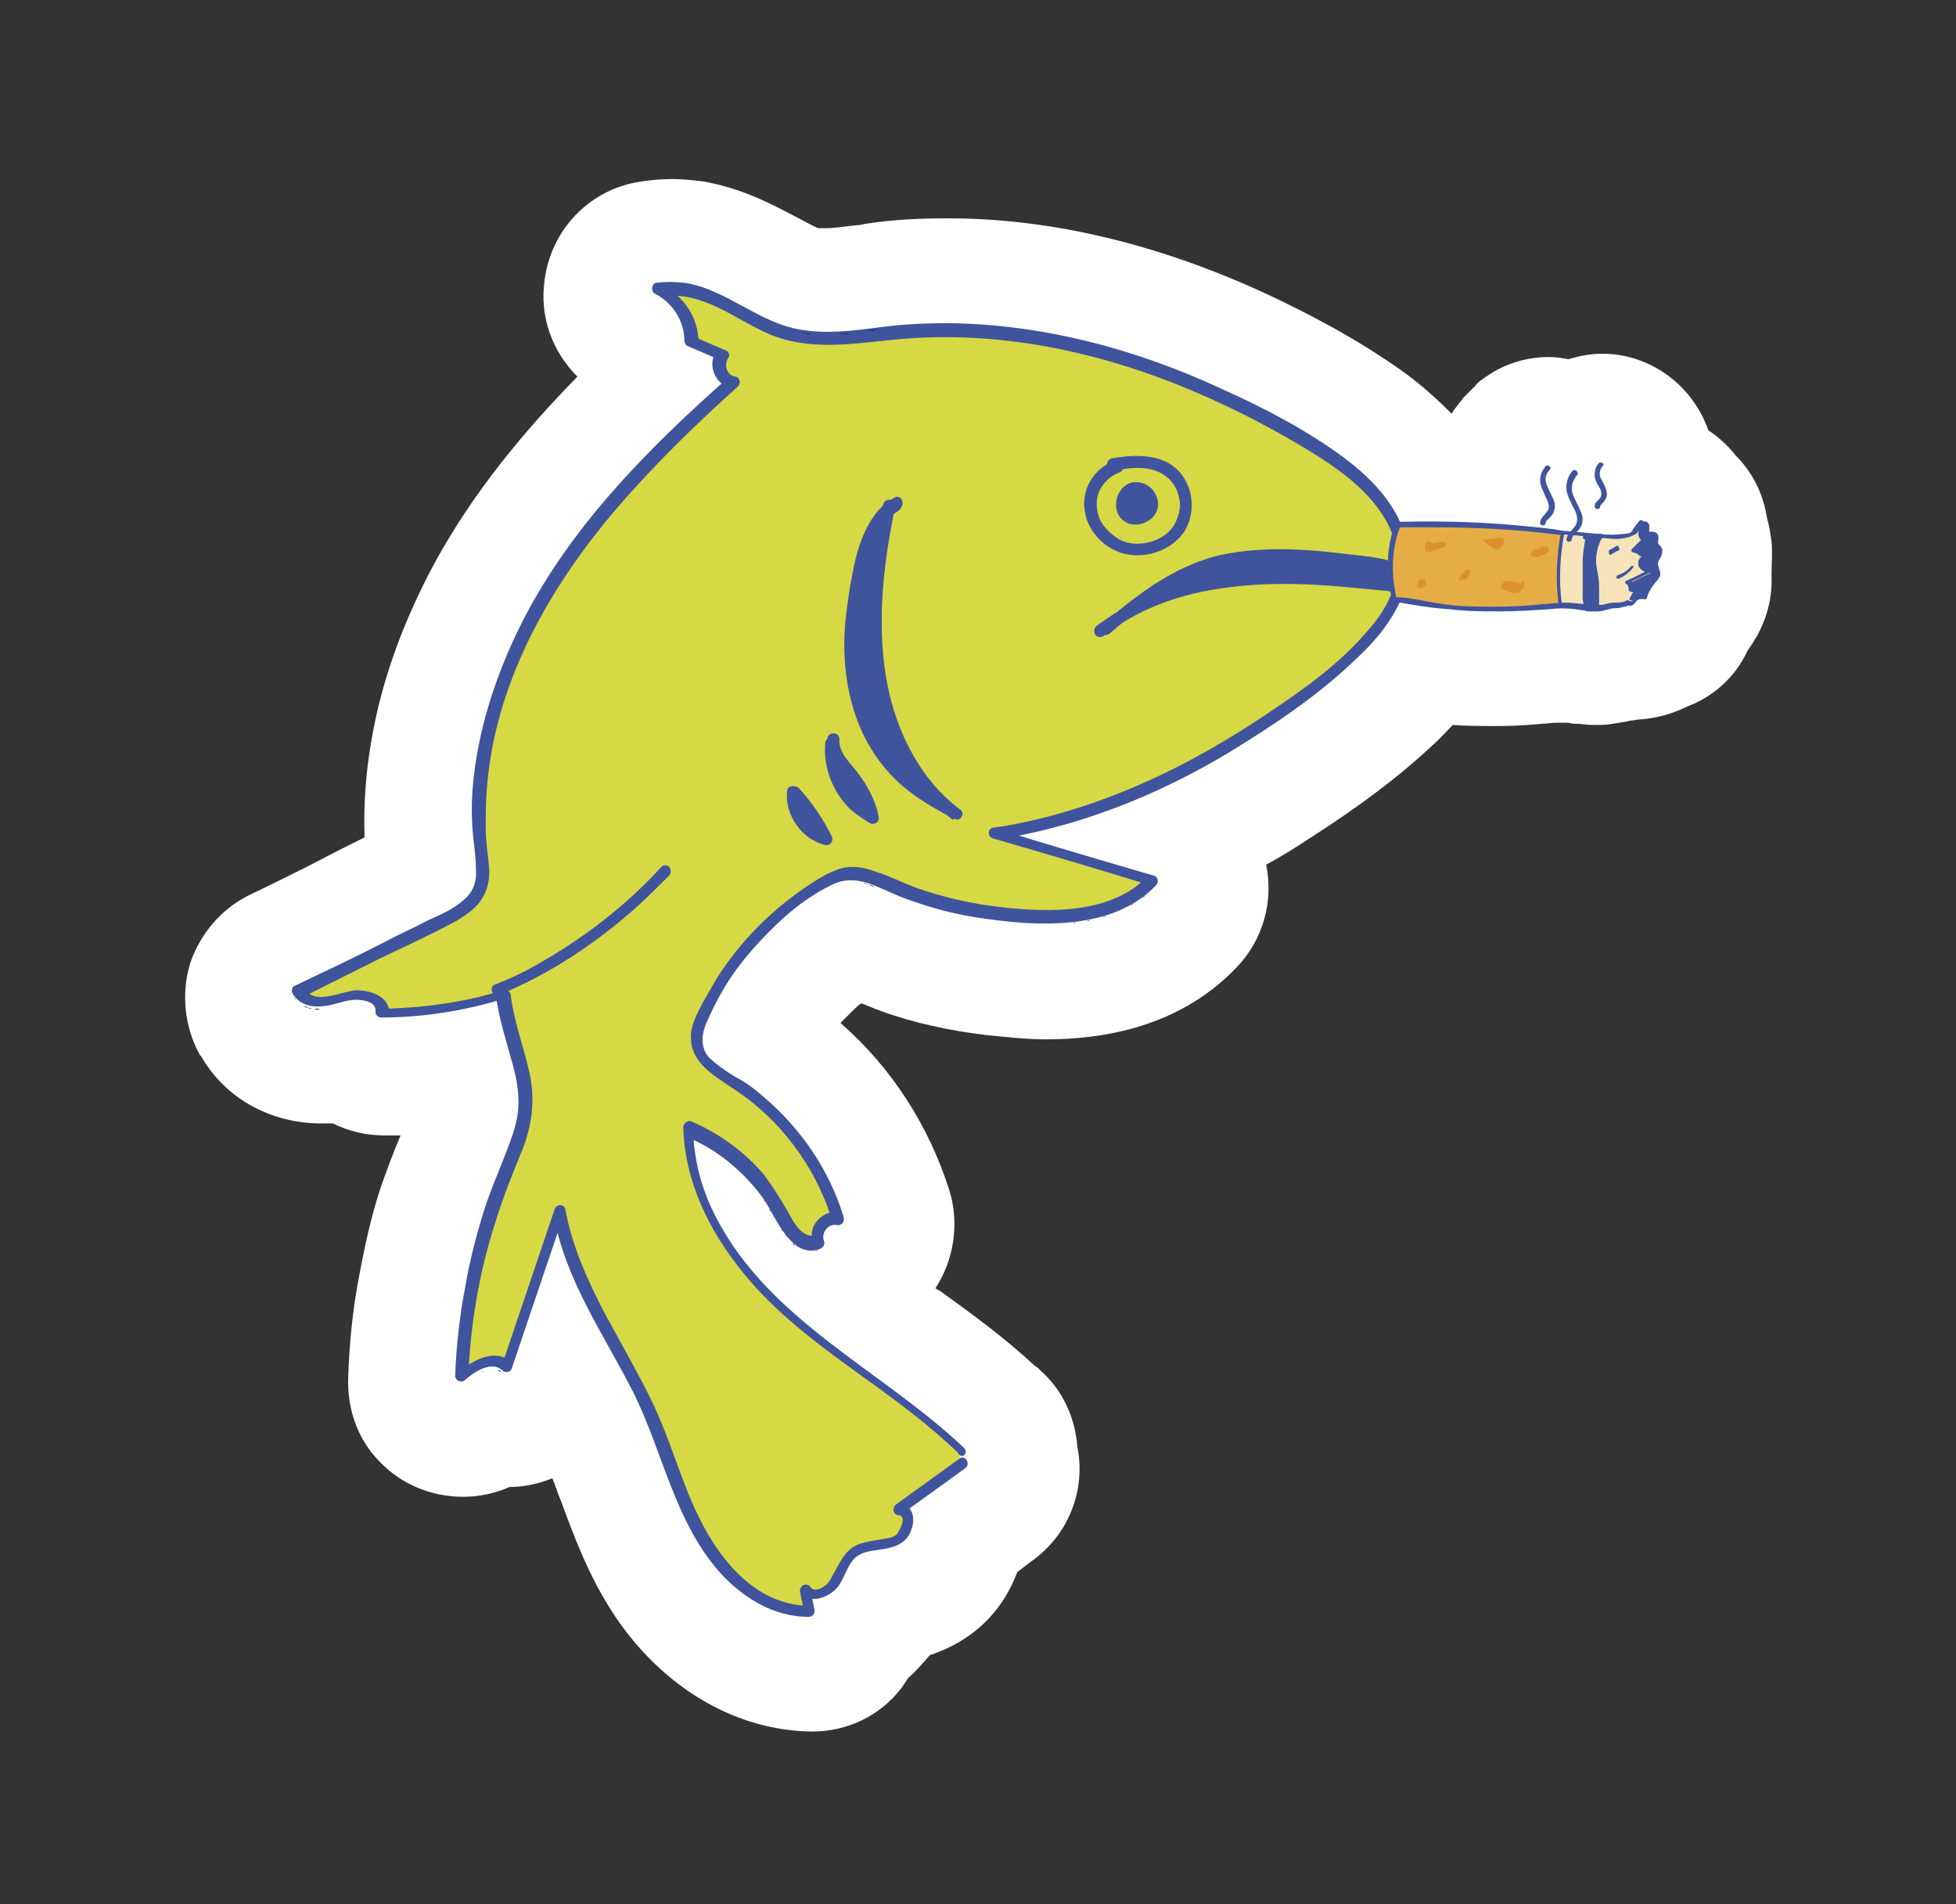 <svg xmlns="http://www.w3.org/2000/svg" xmlns:xlink="http://www.w3.org/1999/xlink" id="Camada_2_00000123429531922330122860000007966219311990155137_" x="0px" y="0px" viewBox="0 0 179.2 174.4" style="enable-background:new 0 0 179.2 174.4;" xml:space="preserve"><rect x="0" y="0" width="179.2" height="174.4" fill="#333333" stroke="none"/><style type="text/css">	.st0{fill:#FFFFFF;}	.st1{fill:#D6D944;}	.st2{fill:#40549D;}	.st3{fill:#F7E3B9;}	.st4{fill:#E6AD47;}	.st5{fill:#DC9131;}</style><path class="st0" d="M162.3,49.6c-0.1-0.7-0.2-1.4-0.4-2.1c-0.1-0.5-0.2-1.1-0.4-1.7c-0.5-1.6-1.4-3-2.5-4.1  c-0.7-0.9-1.6-1.7-2.5-2.3c-0.1-0.4-0.3-0.7-0.4-1c-1.7-3.6-5.3-6-9.3-6c-1.1,0-2.1,0.2-3.1,0.5c-0.6-0.1-1.2-0.2-1.8-0.2  c-2,0-4,0.6-5.6,1.7c-0.1,0.1-0.2,0.1-0.3,0.2c-0.1,0.1-0.3,0.2-0.4,0.3c-0.1,0.1-0.3,0.2-0.4,0.4c-0.1,0.1-0.2,0.2-0.3,0.3  c-0.1,0.1-0.1,0.1-0.2,0.2l0,0c-0.1,0.1-0.2,0.2-0.3,0.3c-0.1,0.1-0.1,0.1-0.2,0.2c0,0-0.1,0.1-0.1,0.1c-0.1,0.1-0.2,0.3-0.4,0.5  c-0.2,0.3-0.5,0.6-0.7,1c-1.2-1.2-2.5-2.4-4.1-3.6c-4.4-3.2-9.1-5.6-12.7-7.3c-9.9-4.6-19.8-7-29.3-7l-0.3,0c-2.3,0-4.7,0.1-7.3,0.5  l-0.5,0.1c-1.2,0.1-2.2,0.3-3.1,0.3c-0.3,0-0.6,0-0.7,0c-0.4-0.1-1.4-0.7-2.2-1.1c-2.1-1.1-4.9-2.6-8.5-3.2  c-0.9-0.1-1.8-0.2-2.7-0.2c0,0,0,0,0,0c-1.1,0-2.2,0.1-3.3,0.3c-4.4,0.8-7.8,4.4-8.4,8.9c-0.5,3.4,0.7,6.6,3,8.9  c-4.8,4.9-9.5,10.5-13.1,17.1c-2.9,5.4-4.9,10.9-5.8,16.4c-0.5,2.9-0.7,5.8-0.6,8.7l-0.4,0.2l-2,1l-2.7,1.4  c-1.8,0.9-3.6,1.8-5.5,2.7c-2.6,1.3-4.5,3.6-5.4,6.3c-0.8,2.7-0.5,5.8,0.9,8.3c0,0,0,0.1,0.1,0.1c2.2,3.9,6.4,6.2,11,6.2  c0.4,0,0.7,0,1.1,0c1.4,0.7,3,1.1,4.7,1.1c0,0,0,0,0.1,0c0.5,0,1,0,1.4,0c-0.6,1.4-1.2,3-1.8,4.7c-0.9,2.7-1.5,5.5-2,8.2  c-0.6,3.1-0.9,6.2-1,9.3c-0.1,2.9,0.9,5.7,2.9,7.7c2,2.1,4.8,3.2,7.6,3.2c1.5,0,2.9-0.3,4.3-0.9c1.3,0,2.7-0.3,3.9-0.8  c0.3,0.7,0.5,1.4,0.8,2.1c1.6,4.3,3.5,9.6,7.8,14.1c4.2,4.4,9.5,6.9,15.1,7c0,0,0.1,0,0.1,0c3.2,0,6.2-1.4,8.2-4  c0.2-0.3,0.4-0.6,0.6-0.9c0.7-0.6,1.3-1.3,1.9-2c0,0,0.1-0.1,0.1-0.1c3.9-1.3,6.6-3.9,8-7.6l1.3-1c3.4-2.4,5-6.5,4.2-10.5  c-0.2-2.6-1.3-5.1-3.3-6.9c-0.2-0.2-0.4-0.4-0.6-0.5c-2.8-2.6-5.7-4.7-8.6-6.8c-0.2-0.1-0.3-0.2-0.5-0.3c1.7-2.6,2.2-5.9,1.3-8.9  c-1.9-6-5.3-11.3-10-15.4c0.3-0.3,0.6-0.6,0.9-0.9c0.4-0.4,0.7-0.7,1-0.9c0.6,0.2,1.2,0.5,1.8,0.7c3,1.1,6.3,1.8,9.6,2.2  c2,0.2,3.8,0.4,5.5,0.4c7.4,0,13.3-2.2,17.5-6.6c2.4-2.5,3.4-6,2.7-9.4c1.3-0.7,2.6-1.5,3.8-2.3c4.7-3,8.3-5.7,11.4-8.6  c0.7-0.6,1.3-1.3,1.9-1.9c1.3,0.1,2.6,0.1,3.9,0.1l0.5,0c1.3,0,2.6-0.1,3.7-0.2c0.4,0,0.9-0.1,1.3-0.1c0,0,0.1,0,0.1,0  c0.2,0,0.4,0,0.5,0c0.1,0,0.2,0,0.2,0c0.1,0,0.2,0,0.3,0c0,0,0,0,0,0c0.2,0,0.4,0.1,0.7,0.1c0.1,0,0.2,0,0.3,0  c0.3,0,0.7,0.1,1.3,0.1c0.1,0,0.2,0,0.3,0c0.5,0,1,0,1.5-0.1c0.7-0.1,1.3-0.2,1.7-0.3c0.3,0,0.5-0.1,0.8-0.1c1.5-0.1,3-0.5,4.4-1.2  c2.4-0.9,4.4-2.7,5.5-5.1c0.3-0.4,0.6-0.9,0.9-1.4c0.6-1.1,1.4-3,1.3-5.4C162.3,51.6,162.4,50.6,162.3,49.6z"></path><g id="Camada_1-2">	<path class="st1" d="M87.9,133c-4.8-4.6-10.7-8-15.7-12.4s-9.2-10.4-9.3-17c3.6,1.4,6.6,4.2,8.4,7.6c0.8,1.5,2,3.4,3.6,2.8   c-0.5-1,0.6-2.4,1.7-2.1c-1.6-5.1-5-9.6-9.5-12.5c-1.5-1-3.3-2-3.4-3.8c-0.1-0.8,0.2-1.5,0.6-2.2c2.3-5,6.1-9.3,10.8-12.2   c0.7-0.4,1.5-0.9,2.4-1c1.3-0.1,2.5,0.5,3.6,1c4.5,2,9.3,3,14.2,3c3.6,0,7.5-0.7,10-3.3c-4.8-1.4-9.6-2.8-14.4-4.3   c11.4-1.8,21.9-7.4,30.8-14.7c3.3-2.7,6.7-6.2,6.6-10.5c-0.1-4.6-4.3-8-8.2-10.4c-11.5-7-24.9-11.7-38.3-10.4   c-3.3,0.3-6.8,1-10,0.1c-4-1.2-7.6-4.8-11.6-3.9c1.8,0.9,3,2.8,3,4.8c0.9,0.4,1.9,0.8,2.8,1.2c-0.7,0.8-0.1,2.3,1,2.5   c-6.3,5.7-12.4,11.7-16.9,19C45.7,61.4,43,70,44,78.4c0.1,1.1,0.3,2.2-0.1,3.2c-0.5,1.4-2,2.2-3.4,2.9c-4.4,2.2-8.8,4.3-13.1,6.5   c0.7,1.3,2.7,0.9,4.1,0.5c1.5-0.4,3.7,0,3.6,1.5c3.7,0,7.5-0.6,11-1.7c0.4,3.8,2.5,7.4,1.9,11.2c-0.2,1.5-0.9,2.9-1.5,4.3   c-2.6,6.2-4,12.8-4.3,19.5c1.2-1,3.1-2,4.2-0.9c1.6-4.7,3.2-9.5,4.8-14.2c1.1,6.8,5.6,12.4,8.3,18.7c1.6,3.8,2.7,7.8,4.7,11.4   c2.1,3.5,5.6,6.6,9.7,6.6c-0.1-0.7-0.3-1.3-0.4-2c0.7,0.9,2.1,0.3,2.7-0.6c0.6-0.9,0.9-2.1,1.7-2.8c1.1-0.8,2.6-0.6,3.9-1.1   c1.3-0.5,1.7-2.8,0.4-2.9c1.9-1.4,3.9-2.8,5.8-4.2"></path>	<path class="st2" d="M88.3,132.6c-7.5-7.1-17.8-11.6-22.7-21.1c-1.3-2.5-2-5.1-2.1-7.9c-0.2,0.2-0.5,0.3-0.7,0.5   c2.8,1.1,5.2,3.1,7,5.5c1.2,1.6,2.6,5.8,5.3,4.8c0.3-0.1,0.5-0.4,0.4-0.7c-0.3-0.7,0.3-1.6,1.1-1.5c0.4,0.1,0.8-0.2,0.7-0.7   c-1.3-4.3-3.9-8.1-7.3-11c-0.8-0.7-1.7-1.4-2.7-1.9c-0.8-0.5-1.7-1.1-2.4-1.8c-0.8-1-0.6-2.2-0.1-3.3c0.5-1.1,1-2.1,1.6-3.1   c1.2-2,2.7-3.7,4.3-5.3c1.6-1.6,3.5-3.1,5.6-4.1c1.3-0.6,2.5-0.4,3.8,0.1c1.2,0.5,2.4,1.1,3.7,1.5c2.5,0.9,5,1.4,7.6,1.7   c4.8,0.6,10.9,0.6,14.5-3.2c0.3-0.3,0.2-0.8-0.2-0.9c-4.8-1.4-9.6-2.8-14.4-4.3v1c8.3-1.3,16.1-4.6,23.1-9.1   c3.5-2.2,6.9-4.6,9.9-7.5c2.7-2.5,5.2-5.9,4.7-9.8c-0.4-3.7-3.1-6.5-5.9-8.6c-3.4-2.5-7.2-4.5-11-6.2c-7.9-3.7-16.5-6-25.2-6.1   c-2.2,0-4.3,0.1-6.5,0.4c-2.3,0.3-4.7,0.6-7,0.2c-3.9-0.6-6.8-3.7-10.7-4.3c-0.9-0.1-1.7-0.1-2.6,0c-0.4,0.1-0.5,0.8-0.1,1   c1.6,0.8,2.7,2.5,2.7,4.3c0,0.2,0.1,0.4,0.3,0.5c0.9,0.4,1.9,0.8,2.8,1.2c-0.1-0.2-0.1-0.5-0.2-0.7c-0.8,1.2-0.1,3,1.3,3.3   c-0.1-0.3-0.2-0.6-0.2-0.9c-7,6.2-13.8,13-18.3,21.3c-2.2,4.1-3.9,8.6-4.7,13.2c-0.4,2.3-0.6,4.6-0.4,7c0.1,1.2,0.3,2.3,0.3,3.5   c0.1,1.2-0.3,2.2-1.2,2.9c-0.9,0.8-2.1,1.3-3.2,1.8c-1.3,0.7-2.7,1.3-4,2c-2.7,1.4-5.5,2.7-8.2,4c-0.3,0.1-0.3,0.5-0.2,0.7   c0.9,1.5,2.7,1.3,4.1,0.9c0.7-0.2,1.4-0.4,2.2-0.3c0.6,0.1,1.4,0.3,1.3,1.1c0,0.3,0.3,0.5,0.5,0.5c3.8,0,7.6-0.6,11.2-1.7   c-0.2-0.2-0.5-0.4-0.7-0.5c0.3,2.3,1,4.4,1.6,6.6c0.3,1.1,0.5,2.2,0.5,3.4c0,1.2-0.3,2.3-0.7,3.4c-0.8,2.2-1.8,4.4-2.5,6.6   c-0.7,2.3-1.3,4.6-1.7,7c-0.5,2.6-0.8,5.3-0.9,8c0,0.5,0.6,0.7,0.9,0.4c0.8-0.7,2.4-1.8,3.4-0.9c0.3,0.3,0.8,0.2,0.9-0.2   c1.6-4.7,3.2-9.5,4.8-14.2h-1c1,6.1,4.7,11.2,7.4,16.6c2.7,5.5,3.8,12,8.1,16.6c2.1,2.2,4.8,3.8,7.9,3.8c0.4,0,0.6-0.4,0.5-0.7   c-0.1-0.7-0.3-1.3-0.4-2c-0.3,0.2-0.6,0.4-0.9,0.5c1,1.1,2.7,0.4,3.5-0.6c0.5-0.7,0.7-1.5,1.2-2.2c0.5-0.8,1.4-1,2.2-1.1   c1.4-0.2,2.8-0.4,3.3-1.9c0.4-1.1,0.1-2.3-1.2-2.4c0.1,0.3,0.2,0.7,0.3,1c1.9-1.4,3.9-2.8,5.8-4.2c0.6-0.4,0-1.3-0.5-0.9   c-1.9,1.4-3.9,2.8-5.8,4.2c-0.4,0.3-0.3,1,0.3,1c0.7,0.1,0,1.4-0.2,1.7c-0.4,0.4-1,0.4-1.5,0.5c-0.6,0.1-1.3,0.2-1.9,0.4   c-1.2,0.4-1.7,1.4-2.3,2.5c-0.3,0.5-0.5,1.1-1,1.4c-0.4,0.3-1,0.5-1.3,0c-0.4-0.4-1,0-0.9,0.5c0.1,0.7,0.3,1.3,0.4,2   c0.2-0.2,0.4-0.5,0.5-0.7c-5.9-0.1-9.4-5.8-11.3-10.7c-1.1-2.8-2-5.7-3.4-8.5c-1.3-2.6-2.8-5.2-4.2-7.8c-1.5-2.9-2.9-6-3.5-9.3   c-0.1-0.6-0.9-0.5-1,0c-1.6,4.7-3.2,9.5-4.8,14.2c0.3-0.1,0.6-0.2,0.9-0.2c-1.5-1.4-3.6-0.2-4.9,0.9c0.3,0.1,0.6,0.3,0.9,0.4   c0.2-4.8,1-9.6,2.5-14.2c0.7-2.3,1.6-4.5,2.5-6.7c0.8-2.1,1.1-4.2,0.7-6.5c-0.5-2.5-1.5-5-1.8-7.5c0-0.3-0.3-0.6-0.7-0.5   c-3.5,1.1-7.2,1.6-10.9,1.7c0.2,0.2,0.4,0.4,0.5,0.5c0-1.7-1.8-2.2-3.1-2.2c-1.3,0.1-3.8,1.4-4.6-0.1c-0.1,0.2-0.1,0.5-0.2,0.7   c2.4-1.2,4.8-2.4,7.2-3.6c2.3-1.1,4.7-2.2,6.9-3.4c0.8-0.5,1.7-1.1,2.2-1.9c0.6-0.9,0.8-2,0.7-3c-0.1-1.2-0.3-2.3-0.3-3.5   c0-1.2,0-2.4,0.1-3.6c0.7-9.6,5.6-18.3,11.7-25.5c3.5-4.1,7.3-7.8,11.3-11.4c0.3-0.3,0.2-0.8-0.2-0.9c-0.8-0.1-1.1-1-0.7-1.7   c0.2-0.2,0.1-0.6-0.2-0.7c-0.9-0.4-1.9-0.8-2.8-1.2c0.1,0.2,0.2,0.3,0.3,0.5c0-2.2-1.3-4.3-3.3-5.2c0,0.3-0.1,0.7-0.1,1   c3.7-0.7,6.9,2.2,10.1,3.5c4.1,1.6,8.3,0.6,12.5,0.3c8.4-0.6,16.8,1.1,24.6,4.2c4,1.6,7.8,3.5,11.5,5.7c3,1.8,6.3,4,7.9,7.2   c0.8,1.6,1,3.4,0.6,5.2c-0.4,1.8-1.5,3.4-2.7,4.7c-2.6,3-5.9,5.3-9.2,7.5c-6.7,4.5-14.1,8.1-22,9.8c-1,0.2-1.9,0.4-2.9,0.5   c-0.6,0.1-0.5,0.9,0,1c4.8,1.4,9.6,2.8,14.4,4.3c-0.1-0.3-0.2-0.6-0.2-0.9c-3.3,3.5-8.9,3.4-13.4,2.9c-2.7-0.3-5.4-0.9-7.9-1.8   c-1.3-0.5-2.5-1.1-3.8-1.5c-1.1-0.4-2.3-0.6-3.5-0.1c-1.1,0.4-2.1,1.1-3,1.7c-1,0.7-1.9,1.4-2.8,2.2c-1.7,1.5-3.3,3.3-4.6,5.2   c-0.7,1-1.2,2-1.8,3c-0.5,1-1.2,2.2-1.1,3.4c0.1,2.2,2.1,3.3,3.7,4.4c4.4,2.8,7.7,7.2,9.2,12.1c0.2-0.2,0.4-0.4,0.7-0.7   c-1.5-0.2-3,1.3-2.4,2.8c0.1-0.2,0.3-0.4,0.4-0.7c-1.3,0.5-2.2-1.1-2.7-2.1c-0.7-1.2-1.4-2.3-2.2-3.4c-1.8-2.1-4.1-3.8-6.7-4.9   c-0.3-0.1-0.7,0.2-0.7,0.5c0.1,5,2.4,9.6,5.5,13.4c3.4,4.2,7.9,7.3,12.2,10.4c2.6,1.9,5.1,3.8,7.4,6   C88.1,133.8,88.8,133.1,88.3,132.6"></path>	<path class="st2" d="M60.6,79.4c-3.3,3.6-7.2,6.6-11.5,9c-1.2,0.7-2.5,1.3-3.8,1.8c-0.3,0.1-0.3,0.5-0.2,0.7   c0.2,0.3,0.5,0.3,0.7,0.2c4.6-1.9,8.8-4.7,12.5-8c1-0.9,2-1.9,3-2.9c0.2-0.2,0.2-0.6,0-0.8C61.1,79.2,60.8,79.2,60.6,79.4"></path>	<path class="st2" d="M82.2,46c-2.1,1.2-2.9,3.8-3.4,6.1c-0.7,3.2-1,6.5-0.6,9.8c0.5,3.3,1.8,6.4,4.1,8.8c1.5,1.6,3.4,2.7,5.4,3.7   c-4.1-3.1-6.4-8-7.1-13.1c-0.7-5,0-10.2,0.9-15.2"></path>	<path class="st2" d="M81.9,45.6c-1.8,1-2.7,2.9-3.3,4.8c-0.3,1-0.5,2.1-0.7,3.2c-0.2,1.3-0.4,2.6-0.5,3.9c-0.3,4.6,0.7,9.4,3.8,13   c1.7,2,3.9,3.3,6.2,4.5c0.3,0.1,0.6,0.1,0.7-0.2c0.2-0.3,0-0.6-0.2-0.7c-2.8-2.1-4.7-5.2-5.8-8.4c-1.3-3.8-1.5-7.9-1.2-11.9   c0.2-2.5,0.6-4.9,1.1-7.3c0.1-0.3-0.1-0.6-0.4-0.7c-0.3-0.1-0.6,0.1-0.7,0.4c-0.9,4.4-1.5,9-1.2,13.5c0.3,3.8,1.3,7.6,3.4,10.8   c1.1,1.8,2.5,3.3,4.2,4.6c0.2-0.3,0.4-0.6,0.5-0.9c-2-1-3.9-2.1-5.4-3.7c-1.4-1.5-2.4-3.3-3.1-5.2c-1.5-4.3-1.1-9.1,0-13.5   c0.5-1.9,1.3-4,3-5C83.1,46.1,82.5,45.2,81.9,45.6"></path>	<path class="st2" d="M76.1,68.1c-0.2,2.8,1.4,5.7,3.9,6.9c-0.3-1.3-0.9-2.6-1.8-3.7c-0.8-1.1-1.9-2.1-1.9-3.5"></path>	<path class="st2" d="M75.6,68.1c-0.2,2.3,0.8,4.7,2.5,6.2c0.5,0.4,1.1,0.8,1.6,1.1c0.4,0.2,0.9-0.1,0.8-0.6c-0.3-1.5-1-2.8-1.9-4   c-0.7-0.9-1.8-1.9-1.7-3.1c0-0.7-1.1-0.7-1.1,0c0,1.4,1,2.5,1.8,3.6c0.9,1.1,1.5,2.4,1.9,3.8c0.3-0.2,0.5-0.4,0.8-0.6   c-2.4-1.2-3.8-3.8-3.6-6.5c0-0.3-0.3-0.5-0.5-0.5C75.8,67.6,75.6,67.8,75.6,68.1"></path>	<path class="st2" d="M72.6,72.5c-0.2,1.9,1.2,3.9,3.1,4.4c-0.8-1.6-1.8-3-2.9-4.3"></path>	<path class="st2" d="M72.1,72.5c-0.2,2.2,1.4,4.4,3.5,4.9c0.5,0.1,0.8-0.4,0.6-0.8c-0.8-1.6-1.8-3.1-3-4.4   c-0.5-0.5-1.2,0.3-0.8,0.8c1.2,1.2,2.1,2.7,2.9,4.2c0.2-0.3,0.4-0.5,0.6-0.8c-1.7-0.4-2.9-2.1-2.7-3.9c0-0.3-0.3-0.5-0.5-0.5   C72.3,72,72.1,72.2,72.1,72.5"></path>	<path class="st2" d="M101.3,57.6c2.5-2.1,5-4.2,8-5.4c5.3-2.2,11.3-1.4,16.9-0.6c0.6,0.1,1.2,0.2,1.6,0.6c0.4,0.4,0.4,1.3-0.2,1.4   c-4.6-0.5-9.3-0.9-13.9-0.5c-4.6,0.4-9.3,1.8-12.9,4.7"></path>	<path class="st2" d="M101.7,58c2.8-2.4,5.7-4.8,9.3-5.9c3.6-1.1,7.4-1,11.1-0.6c0.9,0.1,1.9,0.2,2.8,0.4c0.4,0.1,0.9,0.1,1.3,0.2   c0.4,0.1,0.8,0.1,1,0.3c0,0,0.1,0.1,0.1,0.1c0.1,0.1,0,0,0,0c0,0,0,0.1,0.1,0.1c0.1,0.1,0,0,0,0c0,0,0,0.1,0,0.1c0,0.1,0-0.1,0,0   c0,0,0,0.1,0,0.1c0,0.1,0,0,0,0c0,0,0,0.1,0,0.1c0,0,0,0,0,0c0-0.1,0-0.1,0,0c-0.1,0,0,0.1,0,0c0,0,0,0,0,0c0,0,0,0,0,0   c0,0,0,0,0,0c0,0,0,0,0.1,0c0,0-0.2,0-0.2,0c-0.1,0-0.3,0-0.4,0c-1-0.1-2.1-0.2-3.1-0.3c-4.1-0.3-8.2-0.5-12.3,0.2   c-3.5,0.6-7,1.7-10,3.8c-0.4,0.3-0.8,0.5-1.1,0.8c-0.2,0.2-0.2,0.6,0,0.8c0.2,0.2,0.5,0.2,0.8,0c2.9-2.3,6.4-3.6,10-4.2   c4.1-0.7,8.3-0.6,12.4-0.2c1.1,0.1,2.1,0.2,3.2,0.3c0.3,0,0.5,0.1,0.8,0.1c0.2,0,0.5-0.2,0.6-0.3c0.3-0.3,0.4-0.7,0.3-1.1   c-0.1-1-1-1.4-1.8-1.6c-1-0.2-1.9-0.3-2.9-0.4c-3.9-0.5-7.9-0.8-11.8,0c-1.9,0.4-3.7,1.2-5.4,2.2c-1.7,1-3.2,2.2-4.7,3.4   c-0.4,0.3-0.7,0.6-1.1,0.9c-0.2,0.2-0.2,0.6,0,0.8C101.2,58.2,101.5,58.2,101.7,58"></path>	<path class="st2" d="M102.1,42.2c-1.9,0.7-3.1,2.7-2.7,4.7c0.3,1.9,2,3.6,4,3.9c1.9,0.3,4-0.5,5.1-2.1c1-1.6,0.9-3.8-0.3-5.3   c-1.5-1.9-4.2-1.8-6.4-1.4c-0.3,0.1-0.4,0.4-0.4,0.7c0.1,0.3,0.4,0.4,0.7,0.4c1.6-0.3,3.5-0.5,4.8,0.6c0.3,0.2,0.5,0.5,0.7,0.8   c0.2,0.3,0.3,0.6,0.4,1c0.2,0.7,0.1,1.4-0.2,2.1c-0.5,1.4-2.1,2.2-3.6,2.2c-0.8,0-1.5-0.2-2.1-0.7c-0.6-0.4-1.2-1.1-1.4-1.7   c-0.3-0.8-0.3-1.7,0-2.4c0.4-0.8,1-1.4,1.8-1.7c0.3-0.1,0.5-0.4,0.4-0.7C102.7,42.3,102.4,42.1,102.1,42.2"></path>	<path class="st2" d="M103.8,44.7c1-0.2,2,0.8,1.7,1.8c-0.3,1-1.7,1.3-2.4,0.6C102.4,46.4,102.9,45,103.8,44.7"></path>	<path class="st2" d="M104,45.3C104,45.3,104.1,45.2,104,45.3C104,45.3,104.1,45.2,104,45.3c0.1,0,0.2,0,0.2,0c0,0,0,0,0,0   c0.1,0-0.1,0,0,0c0.1,0,0.1,0,0.2,0.1c0.1,0-0.1,0,0,0c0,0,0.1,0,0.1,0c0.1,0,0.1,0.1,0.2,0.1c-0.1,0-0.1-0.1,0,0c0,0,0,0,0,0   c0,0,0.1,0.1,0.1,0.1c0,0,0,0.1,0.1,0.1c0.1,0.1-0.1-0.1,0,0c0,0.1,0.1,0.1,0.1,0.2c0,0,0.1,0.1,0,0c0-0.1,0,0,0,0.1   c0,0.1,0,0.1,0,0.2c0,0,0-0.1,0-0.1c0,0,0,0,0,0.1c0,0,0,0.1,0,0.1c0,0,0,0,0,0.1c0,0.1,0-0.1,0-0.1c0,0,0,0.1,0,0.1   c0,0,0,0.1,0,0.1c0,0,0,0,0,0c0,0,0.1-0.1,0-0.1c0,0.1-0.1,0.1-0.1,0.2c-0.1,0.1,0.1-0.1,0,0c0,0,0,0-0.1,0.1c0,0,0,0-0.1,0.1   c0,0-0.1,0.1,0,0c0.1-0.1,0,0,0,0c0,0-0.1,0-0.1,0c-0.1,0-0.1,0.1-0.2,0.1c0.1-0.1,0.1,0,0,0c0,0-0.1,0-0.1,0c-0.1,0-0.1,0-0.2,0   c-0.1,0,0.1,0,0,0c0,0-0.1,0-0.1,0c-0.1,0-0.1,0-0.2,0c0,0,0,0,0,0c-0.1,0,0.1,0,0.1,0c0,0-0.1,0-0.1,0c-0.1,0-0.1,0-0.2-0.1   c0,0,0.1,0,0.1,0c0,0,0,0,0,0c0,0,0,0-0.1,0c0,0-0.1,0-0.1,0c-0.1-0.1,0.1,0.1,0,0c0,0-0.1-0.1-0.1-0.1c-0.1-0.1,0.1,0.1,0,0   c0,0,0-0.1-0.1-0.1c0,0,0-0.1,0-0.1c0-0.1,0,0.1,0,0c0-0.1,0-0.1,0-0.2c0,0,0-0.1,0-0.1c0,0.2,0,0.1,0,0c0-0.1,0-0.1,0-0.2   c0,0,0-0.2,0,0c0,0.1,0,0,0,0c0-0.1,0-0.1,0.1-0.2c0,0,0,0,0,0c0-0.1,0,0,0,0c0,0,0-0.1,0-0.1c0-0.1,0.1-0.1,0.1-0.2   c0.1-0.1-0.1,0.1,0,0c0,0,0-0.1,0.1-0.1c0,0,0,0,0.1-0.1c0,0,0,0,0,0c0,0-0.1,0.1,0,0c0.1,0,0.1-0.1,0.2-0.1c0.1,0-0.1,0,0,0   C103.9,45.3,103.9,45.3,104,45.3c0.3-0.1,0.4-0.4,0.4-0.7c-0.1-0.3-0.4-0.4-0.7-0.4c-1.6,0.4-2,2.8-0.6,3.6   c0.6,0.4,1.5,0.3,2.1-0.1c0.7-0.4,1.1-1.3,0.8-2.1c-0.3-1-1.3-1.6-2.3-1.4c-0.3,0.1-0.5,0.4-0.4,0.7   C103.4,45.2,103.7,45.3,104,45.3"></path>	<g>		<path class="st2" d="M150.6,47.9c0.2-0.1,0.3,0.1,0.4,0.3c0,0.2,0,0.4,0.1,0.5s0.4,0,0.6,0.1c0.3,0.2,0,0.7,0.2,1.1    c0,0.1,0.1,0.2,0.2,0.2c0.2,0.2,0.1,0.5,0,0.8c-0.1,0.2-0.3,0.5-0.3,0.8c0,0.4,0.3,0.7,0.2,1.1c-0.1,0.1-0.2,0.3-0.3,0.4    c-0.4,0.4-0.8,1-0.9,1.6c-0.4-0.1-0.8,0-1,0.4c-0.1,0.1-0.1,0.2-0.2,0.2c-0.2,0.1-0.4-0.1-0.5-0.3c-0.2-0.3-0.4-0.5-0.5-0.8    c-0.1-0.2-0.3-0.4-0.3-0.7c0-0.7,0.8-1.2,0.6-1.8c0-0.1-0.1-0.2-0.1-0.3c0-0.1,0-0.3,0.1-0.4c0.4-1.1,0.9-2.2,1.7-3"></path>		<path class="st2" d="M150.5,47.8c0.3-0.1,0.5,0,0.6,0.3c0,0.1,0,0.2,0,0.4c0,0.1,0,0.1,0,0.2c0,0,0.1,0,0.2,0    c0.3,0,0.5,0.1,0.6,0.3c0.1,0.2,0,0.5,0,0.7c0,0.1,0.1,0.2,0.2,0.3c0.1,0.1,0.2,0.3,0.2,0.4c0,0.3-0.1,0.6-0.3,0.9    c-0.1,0.1-0.1,0.3-0.1,0.4c0,0.1,0.1,0.3,0.1,0.4c0.1,0.3,0.2,0.6,0,0.8c-0.1,0.2-0.2,0.3-0.3,0.4c-0.1,0.1-0.2,0.3-0.3,0.4    c-0.2,0.3-0.4,0.6-0.5,1c0,0.1-0.1,0.2-0.2,0.2c-0.4-0.1-0.7,0-0.9,0.3c-0.1,0.1-0.2,0.2-0.4,0.3c-0.2,0-0.3-0.1-0.4-0.2    c-0.1-0.1-0.2-0.3-0.3-0.4c-0.1-0.2-0.2-0.4-0.4-0.6c-0.2-0.3-0.3-0.6-0.3-1c0-0.3,0.2-0.5,0.3-0.7c0.1-0.2,0.3-0.4,0.3-0.7    c0-0.1-0.1-0.3-0.1-0.4c-0.1-0.2,0-0.4,0-0.5c0.1-0.4,0.3-0.7,0.4-1.1c0.3-0.8,0.7-1.5,1.3-2.2c0.2-0.2,0.5,0.1,0.3,0.2    c-0.5,0.5-0.9,1.1-1.2,1.8c-0.2,0.3-0.3,0.7-0.4,1c-0.1,0.1-0.1,0.3-0.2,0.4c0,0.2,0.1,0.3,0.1,0.5c0.1,0.5-0.3,0.9-0.5,1.3    c-0.1,0.2-0.2,0.5-0.1,0.7c0.1,0.3,0.4,0.7,0.6,1c0,0.1,0.2,0.4,0.3,0.3c0.1,0,0.1-0.1,0.1-0.2c0.1-0.1,0.1-0.1,0.2-0.2    c0.3-0.2,0.7-0.3,1-0.2l-0.2,0.2c0.2-0.6,0.4-1.1,0.8-1.5c0.2-0.2,0.4-0.4,0.4-0.7c0-0.3-0.2-0.5-0.2-0.8c0-0.3,0.1-0.5,0.2-0.8    c0.1-0.3,0.3-0.6,0-0.8c-0.2-0.2-0.2-0.4-0.2-0.7c0-0.1,0.1-0.4,0-0.5c-0.1-0.1-0.3,0-0.4,0c-0.2,0-0.3-0.1-0.4-0.2    c-0.1-0.1-0.1-0.3-0.1-0.4c0-0.1,0-0.1,0-0.2c0-0.1-0.1-0.1,0-0.1C150.5,48.2,150.3,47.9,150.5,47.8"></path>		<path class="st3" d="M149.6,54.8c-0.6,0.9-1.5,0.5-2.5,0.8c-0.9,0.3-1.9,0.1-2.8,0c-1.5-0.2-3,0-4.5,0.1c-4.1,0.3-8.2,0-12.2-0.8    c-0.2-2.3-0.2-4.7,0.5-6.9"></path>		<path class="st2" d="M149.8,54.9c-0.2,0.2-0.4,0.4-0.7,0.6c-0.3,0.1-0.5,0.1-0.8,0.2c-0.3,0-0.6,0-0.9,0.1c-0.4,0.1-0.7,0.2-1,0.2    c-0.7,0-1.4-0.1-2.1-0.2c-0.8-0.1-1.6-0.1-2.3,0c-1.5,0.1-3,0.2-4.6,0.2c-1.5,0-3.1,0-4.6-0.2c-1.7-0.1-3.4-0.4-5.1-0.7    c-0.1,0-0.2-0.1-0.2-0.2c-0.2-1.8-0.2-3.7,0.1-5.5c0.1-0.5,0.2-1,0.4-1.5c0-0.1,0.2-0.1,0.3-0.1c0.1,0,0.1,0.1,0.1,0.2    c-0.5,1.7-0.6,3.5-0.6,5.3c0,0.5,0.1,1,0.1,1.5c0-0.1-0.1-0.1-0.2-0.2c2.9,0.6,5.9,0.9,9,0.9c1.5,0,3-0.1,4.5-0.2    c0.7,0,1.5-0.1,2.2-0.1c0.7,0,1.4,0.1,2.2,0.2c0.4,0,0.8,0,1.2,0c0.4-0.1,0.7-0.2,1.1-0.2c0.3,0,0.6,0,0.9-0.1    c0.3-0.1,0.6-0.3,0.7-0.5C149.6,54.5,149.9,54.7,149.8,54.9"></path>		<path class="st3" d="M128.1,48c5.9,0.1,11.9,0.5,17.8,1c0.9,0.1,1.7,0.2,2.6,0.1c0.4,0,0.9-0.1,1.2-0.3c0.3-0.2,0.5-0.6,0.8-0.8    c-0.1,0.3-0.2,0.5-0.2,0.8c0,0.3,0.1,0.5,0.4,0.7c-0.3,0.3-0.7,0.7-1,1l0.7,0.3c0.1,0,0.2,0.1,0.2,0.2c0,0.1-0.1,0.3-0.2,0.4    c-0.2,0.2-0.1,0.5,0.1,0.7c0.2,0.2,0.5,0.3,0.7,0.4c-0.7,0.3-1.4,0.7-2.1,1c0.3,0.1,0.4,0.4,0.3,0.7c0.2,0,0.4,0,0.6,0.1    c-0.2,0.3-0.3,0.6-0.5,0.8"></path>		<path class="st2" d="M128.1,47.8c3.1,0.1,6.1,0.2,9.2,0.4c3,0.2,6.1,0.4,9.1,0.7c0.8,0.1,1.6,0.1,2.4,0c0.3,0,0.7-0.1,1-0.4    c0.3-0.2,0.4-0.5,0.7-0.7c0.2-0.1,0.4,0.1,0.3,0.2c-0.1,0.4-0.4,1,0.1,1.2c0.1,0,0.1,0.2,0,0.3c-0.3,0.3-0.7,0.7-1,1    c0-0.1,0-0.2-0.1-0.3c0.2,0.1,0.3,0.1,0.5,0.2c0.1,0.1,0.3,0.1,0.4,0.2c0.2,0.2,0.2,0.4,0,0.6c-0.1,0.1-0.2,0.1-0.2,0.2    c0,0.1,0,0.2,0.1,0.3c0.2,0.2,0.5,0.3,0.7,0.4c0.2,0.1,0.1,0.3,0,0.3c-0.7,0.3-1.4,0.7-2.1,1v-0.3c0.4,0.1,0.5,0.5,0.5,0.8    c-0.1-0.1-0.1-0.1-0.2-0.2c0.2,0,0.4,0,0.6,0.1c0.1,0,0.2,0.1,0.1,0.3c-0.2,0.3-0.3,0.6-0.5,0.8c-0.1,0.2-0.5,0.1-0.4-0.1    c0.2-0.3,0.3-0.6,0.5-0.8c0,0.1,0.1,0.2,0.1,0.3c-0.2,0-0.3-0.1-0.5-0.1c-0.1,0-0.2-0.1-0.2-0.2c0-0.2,0-0.4-0.2-0.5    c-0.2-0.1-0.1-0.3,0-0.3c0.7-0.3,1.4-0.7,2.1-1v0.3c-0.5-0.1-1.1-0.4-1-1c0-0.1,0-0.2,0.1-0.3c0-0.1,0.2-0.2,0.2-0.2    c0,0-0.3-0.1-0.3-0.2c-0.2-0.1-0.3-0.2-0.5-0.2c-0.1,0-0.2-0.2-0.1-0.3c0.3-0.3,0.7-0.7,1-1c0,0.1,0,0.2,0,0.3    c-0.6-0.4-0.4-1.1-0.2-1.7l0.3,0.2c-0.3,0.2-0.4,0.4-0.6,0.7c-0.2,0.2-0.5,0.3-0.8,0.4c-0.7,0.2-1.4,0.2-2,0.1    c-0.7,0-1.5-0.1-2.2-0.2c-0.8-0.1-1.5-0.1-2.3-0.2c-3.1-0.2-6.2-0.4-9.3-0.6c-1.7-0.1-3.5-0.1-5.2-0.2    C127.9,48.2,127.8,47.8,128.1,47.8"></path>		<path class="st2" d="M148.3,50.4c-0.2,0.1-0.4,0.2-0.7,0.4c0,0-0.1,0-0.1,0c0,0-0.1,0-0.1-0.1c0-0.1,0-0.2,0-0.3    c0.2-0.1,0.4-0.2,0.7-0.4c0,0,0.1,0,0.1,0c0,0,0.1,0,0.1,0.1C148.4,50.3,148.4,50.4,148.3,50.4"></path>		<path class="st2" d="M149.6,52c-0.3,0.4-0.8,0.8-1.3,1c-0.1,0-0.2,0-0.2-0.1c0-0.1,0-0.2,0.1-0.2c0.5-0.2,0.9-0.4,1.2-0.8    c0.1-0.1,0.2-0.1,0.3,0C149.7,51.8,149.7,51.9,149.6,52"></path>		<path class="st4" d="M143.1,48.8c-0.4,2.1-0.5,4.4-0.2,6.6c-4.4,0.4-8.2,0.6-12.4-0.1c-0.9-0.2-1.9-0.4-2.8-0.4    c-0.5-2.2-0.5-4.7,0.4-6.8C133.1,48,138.1,48.2,143.1,48.8"></path>		<path class="st2" d="M143.3,48.9c-0.4,2.2-0.5,4.4-0.2,6.5c0,0.1-0.1,0.2-0.2,0.2c-2,0.2-4,0.3-6,0.3c-1.9,0-3.9-0.1-5.8-0.4    c-1.1-0.2-2.3-0.5-3.4-0.5c-0.1,0-0.2-0.1-0.2-0.2c-0.4-1.8-0.5-3.6-0.1-5.4c0.1-0.5,0.3-1,0.5-1.5c0-0.1,0.1-0.1,0.2-0.1    c3.9-0.1,7.8,0,11.7,0.4c1.1,0.1,2.2,0.2,3.3,0.4c0.2,0,0.2,0.4-0.1,0.4c-3.9-0.5-7.7-0.7-11.6-0.7c-1.1,0-2.2,0-3.3,0    c0,0,0.1-0.1,0.2-0.1c-0.7,1.7-0.8,3.5-0.6,5.2c0.1,0.5,0.1,1,0.3,1.5c-0.1-0.1-0.1-0.1-0.2-0.2c1,0,2,0.2,3,0.4    c1,0.2,1.9,0.3,2.9,0.4c1.9,0.1,3.9,0.1,5.8,0c1.2-0.1,2.3-0.2,3.5-0.3c-0.1,0.1-0.1,0.1-0.2,0.2c-0.3-2.2-0.2-4.4,0.2-6.6    C142.9,48.6,143.3,48.6,143.3,48.9"></path>		<path class="st2" d="M145.4,49.1c0.4,0,0.9,0,1.3,0c-0.4,0.7-0.6,1.6-0.6,2.4c0,0.4,0.1,0.7,0.2,1.1c0.2,1,0.2,2,0.1,3    c0,0,0,0.1,0,0.1c0,0-0.1,0-0.1,0c-0.3,0-0.5,0-0.8,0c0,0-0.1,0-0.1,0c0,0,0,0,0-0.1c-0.1-0.3-0.1-0.7-0.1-1c0-0.3,0-0.5,0-0.7    c0-0.2,0-0.5,0-0.7C145,51.8,145.2,50.5,145.4,49.1C145.4,49.1,145.4,49.1,145.4,49.1c0.1,0,0.1,0,0.2,0c0.3,0,0.6,0,1,0.1"></path>		<path class="st2" d="M145.4,48.9c0.4,0,0.9,0,1.3,0c0.1,0,0.2,0.2,0.1,0.3c-0.5,0.9-0.7,1.9-0.5,2.9c0.1,0.5,0.2,1.1,0.2,1.6    c0,0.6,0,1.1,0,1.7c0,0.2,0,0.5-0.2,0.6c-0.1,0-0.2,0-0.4,0c-0.1,0-0.3,0-0.4,0c-0.1,0-0.2,0-0.3-0.1c-0.1-0.1-0.1-0.2-0.1-0.3    c0-0.3-0.1-0.5-0.1-0.8c0-0.3,0-0.6,0-0.9c0-0.3,0-0.6,0-0.8c0-0.6,0-1.1,0-1.7c0-0.6,0.1-1.2,0.2-1.8c0-0.2,0-0.7,0.4-0.7    c0.3,0,0.7,0,1,0.1c0.2,0,0.2,0.4-0.1,0.4c-0.2,0-0.3,0-0.5-0.1c-0.1,0-0.2,0-0.2,0c-0.1,0-0.2,0-0.2,0c0,0,0.1-0.1,0.1-0.1    c0,0.1,0,0.2-0.1,0.3c0,0.1,0,0.2,0,0.3c0,0.2-0.1,0.5-0.1,0.7c-0.1,0.5-0.1,0.9-0.1,1.4c0,0.5,0,1,0,1.4c0,0.2,0,0.5,0,0.7    c0,0.3,0,0.5,0,0.7c0,0.2,0,0.4,0.1,0.7c0,0,0,0.2,0,0.2c0,0,0,0-0.1-0.1c0,0,0.1,0,0.1,0c0.1,0,0.3,0,0.4,0c0.1,0,0.1,0,0.2,0    c0.1,0,0,0,0,0c0-0.1,0-0.2,0-0.3c0-0.2,0-0.5,0-0.7c0-0.5,0-0.9-0.1-1.4s-0.2-0.9-0.2-1.4c-0.1-0.9,0.1-1.8,0.6-2.6    c0,0.1,0.1,0.2,0.1,0.3c-0.4,0-0.9,0-1.3,0c-0.1,0-0.2-0.1-0.2-0.2C145.2,48.9,145.3,48.9,145.4,48.9"></path>		<path class="st5" d="M130.9,49.5c0,0.3,0.5,0.3,0.8,0.2c0.3-0.1,0.8-0.1,0.8,0.2c0,0.2-0.2,0.2-0.4,0.3c-0.5,0.1-0.9,0.3-1.4,0.4    c-0.2-0.2-0.2-0.6-0.1-0.8"></path>		<path class="st5" d="M135.7,49.5c0.4-0.1,0.9-0.1,1.4-0.2c0.2,0,0.4-0.1,0.5,0c0.4,0.2,0.1,0.9-0.4,1c-0.5,0-0.9-0.4-1.2-0.7"></path>		<path class="st5" d="M134.2,52.3c0.1-0.1,0.3-0.2,0.5-0.1c0.1,0.6-0.6,1.1-1.1,0.9c0.1-0.2,0.2-0.4,0.4-0.5"></path>		<path class="st5" d="M130.2,53.1c0.2-0.2,0.6,0.2,0.4,0.5c-0.2,0.3-0.5,0.3-0.8,0.2c0-0.3,0.1-0.6,0.3-0.8"></path>		<path class="st5" d="M139.5,53.2c0.4,0.3,0,1-0.5,1.1c-0.5,0.1-1-0.2-1.5-0.4c0-0.4,0.3-0.7,0.7-0.7c0.4,0,0.8,0.1,1.1,0.3"></path>		<path class="st5" d="M140.9,50.3c0.2-0.2,0.4-0.3,0.6-0.3c0.2,0,0.5,0.2,0.4,0.4c0,0.1-0.1,0.2-0.3,0.3c-0.4,0.3-1.1,0.5-1.4,0.1    c0.1-0.2,0.2-0.4,0.4-0.5"></path>	</g>	<path class="st2" d="M141.6,42.7c-0.3,0.4-0.5,0.8-0.5,1.3c0,0.5,0.3,1,0.5,1.5c0.2,0.4,0.5,1,0.1,1.4c-0.3,0.4-0.6,0.6-0.6,1   c0,0.3,0.5,0.3,0.5,0c0-0.2,0.2-0.3,0.3-0.4c0.1-0.1,0.3-0.3,0.4-0.5c0.2-0.4,0.2-0.9,0-1.3c-0.2-0.4-0.4-0.8-0.6-1.3   c-0.2-0.5-0.1-1,0.3-1.4C142.2,42.8,141.8,42.5,141.6,42.7"></path>	<path class="st2" d="M144.1,43.1c-0.4,0.4-0.6,1-0.6,1.6c0,0.6,0.4,1.2,0.6,1.7c0.3,0.5,0.6,1.2,0.2,1.8c-0.3,0.4-0.7,0.7-0.8,1.2   c0,0.3,0.5,0.3,0.5,0c0-0.4,0.6-0.7,0.8-1.1c0.3-0.5,0.2-1.1,0-1.5c-0.2-0.5-0.5-1-0.7-1.5c-0.2-0.6-0.1-1.2,0.4-1.8   C144.7,43.3,144.3,42.9,144.1,43.1"></path>	<path class="st2" d="M146.5,42.4c-0.3,0.3-0.4,0.7-0.4,1.1c0,0.4,0.2,0.8,0.4,1.1c0.2,0.3,0.3,0.7,0.1,1c-0.2,0.3-0.5,0.4-0.5,0.8   c0,0.3,0.5,0.3,0.5,0c0-0.1,0.1-0.2,0.2-0.3c0.1-0.1,0.2-0.2,0.3-0.4c0.2-0.3,0.1-0.7,0-1c-0.1-0.3-0.3-0.6-0.5-1   c-0.1-0.4,0-0.7,0.2-1C147.1,42.6,146.7,42.2,146.5,42.4"></path></g><path d="M86.8,29.9c-0.2,0-0.3,0-0.5,0c0.1,0,0.1,0,0.2,0C86.6,29.9,86.7,29.9,86.8,29.9z M83.4,30c-0.1,0-0.1,0-0.2,0  C83.3,30,83.4,30,83.4,30z M80.3,30.2c-0.3,0-0.6,0.1-1,0.1C79.7,30.3,80,30.3,80.3,30.2z M88.2,133.6  C88.2,133.6,88.2,133.6,88.2,133.6c0,0-0.1,0-0.1,0C88.1,133.6,88.1,133.6,88.2,133.6z M88.5,133.8  C88.5,133.7,88.4,133.7,88.5,133.8C88.4,133.7,88.5,133.7,88.5,133.8z M88.3,133.7C88.3,133.6,88.3,133.6,88.3,133.7  C88.3,133.6,88.3,133.6,88.3,133.7z M74.5,146.7c0,0-0.1,0-0.1,0C74.5,146.7,74.5,146.7,74.5,146.7  C74.6,146.7,74.6,146.7,74.5,146.7z M75.7,30.6c0.3,0,0.7,0,1,0C76.4,30.6,76.1,30.6,75.7,30.6z M75.4,113.5  C75.4,113.5,75.4,113.5,75.4,113.5C75.4,113.5,75.4,113.5,75.4,113.5z M75.4,113.3c0,0,0-0.1,0-0.1  C75.4,113.2,75.4,113.2,75.4,113.3z M75.5,113c0,0,0-0.1,0-0.1C75.5,112.9,75.5,113,75.5,113z M70,109.9c0,0,0.1,0.1,0.1,0.1  C70,110,70,110,70,109.9z M70.2,110.3c0,0.1,0.1,0.1,0.1,0.2C70.3,110.4,70.2,110.4,70.2,110.3z M70.4,110.7  c0.1,0.1,0.1,0.2,0.2,0.3C70.6,110.9,70.5,110.8,70.4,110.7z M70.8,111.3c0,0.1,0.1,0.2,0.1,0.3C70.9,111.4,70.8,111.4,70.8,111.3z   M71,111.7c0.1,0.1,0.1,0.2,0.2,0.3C71.1,111.9,71.1,111.8,71,111.7z M71.3,112.2c0.1,0.1,0.1,0.2,0.2,0.3  C71.4,112.3,71.3,112.3,71.3,112.2z M71.6,112.6c0.1,0.1,0.1,0.2,0.2,0.3C71.7,112.8,71.6,112.7,71.6,112.6z M71.9,113  c0.1,0.1,0.2,0.3,0.3,0.4C72.1,113.3,72,113.2,71.9,113z M72.2,113.5c0.1,0.1,0.2,0.2,0.3,0.3C72.4,113.7,72.3,113.6,72.2,113.5z   M72.6,113.9c0.1,0.1,0.1,0.1,0.2,0.2C72.8,114,72.7,113.9,72.6,113.9z M73,114.1c0.1,0,0.1,0.1,0.2,0.1  C73.1,114.2,73.1,114.2,73,114.1z M73.4,114.4c0.1,0,0.2,0.1,0.2,0.1C73.5,114.4,73.4,114.4,73.4,114.4z M73.8,114.5  c0.1,0,0.2,0,0.2,0C73.9,114.5,73.9,114.5,73.8,114.5z M74.2,114.6c0.1,0,0.2,0,0.3,0C74.4,114.6,74.4,114.6,74.2,114.6  C74.3,114.6,74.2,114.6,74.2,114.6z M74.6,114.6c0.1,0,0.3-0.1,0.5-0.1C74.9,114.5,74.8,114.5,74.6,114.6z M77.1,112.1  c0,0,0.1-0.1,0.1-0.1C77.1,112,77.1,112.1,77.1,112.1z M76.6,112.3c0,0-0.1,0-0.1,0c0.1,0,0.1,0,0.2,0  C76.7,112.3,76.7,112.3,76.6,112.3z M76.8,112.3c0.1,0,0.1,0,0.1-0.1C76.9,112.2,76.9,112.3,76.8,112.3z M75.6,112.8  C75.6,112.7,75.6,112.7,75.6,112.8C75.6,112.7,75.6,112.7,75.6,112.8z M75.7,112.6C75.8,112.5,75.8,112.5,75.7,112.6  C75.8,112.5,75.8,112.5,75.7,112.6z M76,112.4c0,0,0.1,0,0.1,0C76,112.4,76,112.4,76,112.4z M76.2,112.3c0,0,0.1,0,0.1,0  C76.3,112.3,76.2,112.3,76.2,112.3z M76.8,30.6c0.4,0,0.7,0,1.1-0.1C77.5,30.5,77.2,30.6,76.8,30.6z M77.8,80.7c-0.1,0-0.1,0-0.2,0  C77.7,80.7,77.8,80.7,77.8,80.7z M77.4,80.8c-0.1,0-0.1,0-0.2,0C77.3,80.8,77.3,80.8,77.4,80.8z M76.9,80.9c0,0-0.1,0-0.1,0  C76.8,80.9,76.8,80.9,76.9,80.9z M75.4,30.6c-0.3,0-0.5,0-0.8,0C74.9,30.6,75.2,30.6,75.4,30.6z M74.4,30.6c-0.3,0-0.7-0.1-1-0.1  C73.7,30.5,74,30.5,74.4,30.6z M61.5,26.1C61.5,26.1,61.6,26.1,61.5,26.1C61.6,26.1,61.5,26.1,61.5,26.1  C61.5,26.1,61.5,26.1,61.5,26.1z M61,26.1c-0.1,0-0.1,0-0.2,0C60.8,26.1,60.9,26.1,61,26.1z M45.5,125.4c-0.1,0-0.2,0-0.3-0.1  C45.3,125.4,45.4,125.4,45.5,125.4z M44.8,125.4c0,0-0.1,0-0.1,0C44.7,125.5,44.7,125.4,44.8,125.4z M44.3,125.6c0,0-0.1,0-0.1,0.1  C44.3,125.6,44.3,125.6,44.3,125.6z M32.7,91.9c-0.1,0-0.1,0-0.2,0C32.6,91.9,32.6,91.9,32.7,91.9z M27.2,91.7  c-0.1-0.1-0.2-0.3-0.3-0.4C27,91.5,27.1,91.6,27.2,91.7z M27.3,91.8c0.1,0.1,0.2,0.2,0.4,0.3C27.5,92,27.4,91.9,27.3,91.8z   M28.8,92.4c0.2,0,0.3,0,0.5,0c0,0,0,0,0,0C29.1,92.5,29,92.5,28.8,92.4z M27.8,92.1c0.1,0.1,0.3,0.1,0.4,0.2  C28,92.3,27.9,92.2,27.8,92.1z M28.2,92.3c0.2,0,0.3,0.1,0.5,0.1C28.5,92.4,28.4,92.4,28.2,92.3z M30.1,92.4c0.1,0,0.1,0,0.2,0  C30.2,92.4,30.2,92.4,30.1,92.4z M32.2,92c-0.1,0-0.1,0-0.2,0C32.1,92,32.1,92,32.2,92z M31.7,92.1c-0.1,0-0.1,0-0.2,0  C31.6,92.1,31.6,92.1,31.7,92.1z M41.8,126.4C41.8,126.5,41.8,126.5,41.8,126.4C41.8,126.5,41.8,126.5,41.8,126.4z M41.9,126.6  C41.9,126.6,41.9,126.6,41.9,126.6C41.9,126.6,41.9,126.6,41.9,126.6z M42.1,126.7C42.1,126.7,42.1,126.7,42.1,126.7  C42.1,126.7,42.1,126.7,42.1,126.7z M42.3,126.8C42.3,126.8,42.2,126.8,42.3,126.8C42.3,126.8,42.3,126.8,42.3,126.8  C42.3,126.8,42.3,126.8,42.3,126.8z M42.5,126.7C42.5,126.7,42.4,126.7,42.5,126.7C42.4,126.7,42.5,126.7,42.5,126.7z M43.9,125.8  C43.8,125.8,43.8,125.8,43.9,125.8C43.8,125.8,43.8,125.8,43.9,125.8z M43.4,126.1c0,0-0.1,0-0.1,0.1  C43.3,126.1,43.4,126.1,43.4,126.1z M43,126.3C43,126.3,43,126.4,43,126.3C43,126.4,43,126.3,43,126.3z M45.6,125.5  c0.1,0.1,0.3,0.1,0.4,0.3c0.1,0.1,0.1,0.1,0.2,0.1c-0.1,0-0.2-0.1-0.2-0.1C45.9,125.6,45.8,125.5,45.6,125.5z M46.4,125.9  c0,0,0.1,0,0.1,0C46.5,125.9,46.5,125.9,46.4,125.9C46.4,125.9,46.4,125.9,46.4,125.9z M46.7,125.8  C46.7,125.8,46.7,125.8,46.7,125.8C46.7,125.8,46.7,125.8,46.7,125.8z M76.3,146C76.3,145.9,76.3,145.9,76.3,146  C76.3,145.9,76.3,145.9,76.3,146z M75.1,146.6C75.2,146.6,75.2,146.6,75.1,146.6C75.2,146.6,75.2,146.6,75.1,146.6z M75.8,146.3  C75.8,146.3,75.8,146.3,75.8,146.3C75.8,146.3,75.8,146.3,75.8,146.3z M88.4,134.6c0.1,0,0.1-0.1,0.1-0.1  C88.5,134.5,88.5,134.6,88.4,134.6z M88.6,134.2c0,0,0-0.1,0-0.1C88.6,134.2,88.6,134.2,88.6,134.2z M88.6,134.4c0,0,0-0.1,0-0.1  C88.6,134.4,88.6,134.4,88.6,134.4z M88.5,133.8C88.5,133.8,88.6,133.9,88.5,133.8C88.6,133.9,88.5,133.8,88.5,133.8z M88.6,134  C88.6,134,88.6,134,88.6,134C88.6,134,88.6,134,88.6,134z M77.2,111.9c0-0.1,0-0.2,0-0.3C77.2,111.7,77.2,111.8,77.2,111.9z   M78.6,80.8c0.1,0,0.2,0,0.3,0.1C78.8,80.8,78.7,80.8,78.6,80.8z M78,80.7c0.1,0,0.2,0,0.3,0C78.2,80.7,78.1,80.7,78,80.7z M79.6,81  c0.2,0.1,0.3,0.1,0.5,0.2C79.9,81.2,79.7,81.1,79.6,81z M79.1,80.9c0.1,0,0.2,0.1,0.3,0.1C79.3,80.9,79.2,80.9,79.1,80.9z   M93.4,84.6c0.1,0,0.1,0,0.2,0C93.5,84.6,93.4,84.6,93.4,84.6z M95.5,84.7c0.1,0,0.2,0,0.3,0c-0.1,0-0.1,0-0.2,0  C95.6,84.7,95.5,84.7,95.5,84.7z M104.9,82.1c-0.1,0.1-0.2,0.1-0.3,0.2C104.7,82.2,104.8,82.1,104.9,82.1z M103.8,82.8  c-0.1,0-0.1,0.1-0.2,0.1C103.7,82.9,103.7,82.9,103.8,82.8z M102.5,83.5c-0.1,0-0.2,0.1-0.3,0.1C102.3,83.6,102.4,83.5,102.5,83.5z   M101.3,83.9c-0.1,0-0.2,0.1-0.3,0.1C101.1,84,101.2,84,101.3,83.9z M99.9,84.3c-0.1,0-0.2,0-0.3,0C99.7,84.4,99.8,84.3,99.9,84.3z   M98.6,84.5c-0.1,0-0.2,0-0.3,0C98.4,84.6,98.5,84.5,98.6,84.5z M97,84.7c0,0-0.1,0-0.1,0C97,84.7,97,84.7,97,84.7z M132.7,55.8  c0.7,0.1,1.5,0.1,2.2,0.1C134.2,55.9,133.4,55.9,132.7,55.8z"></path></svg>